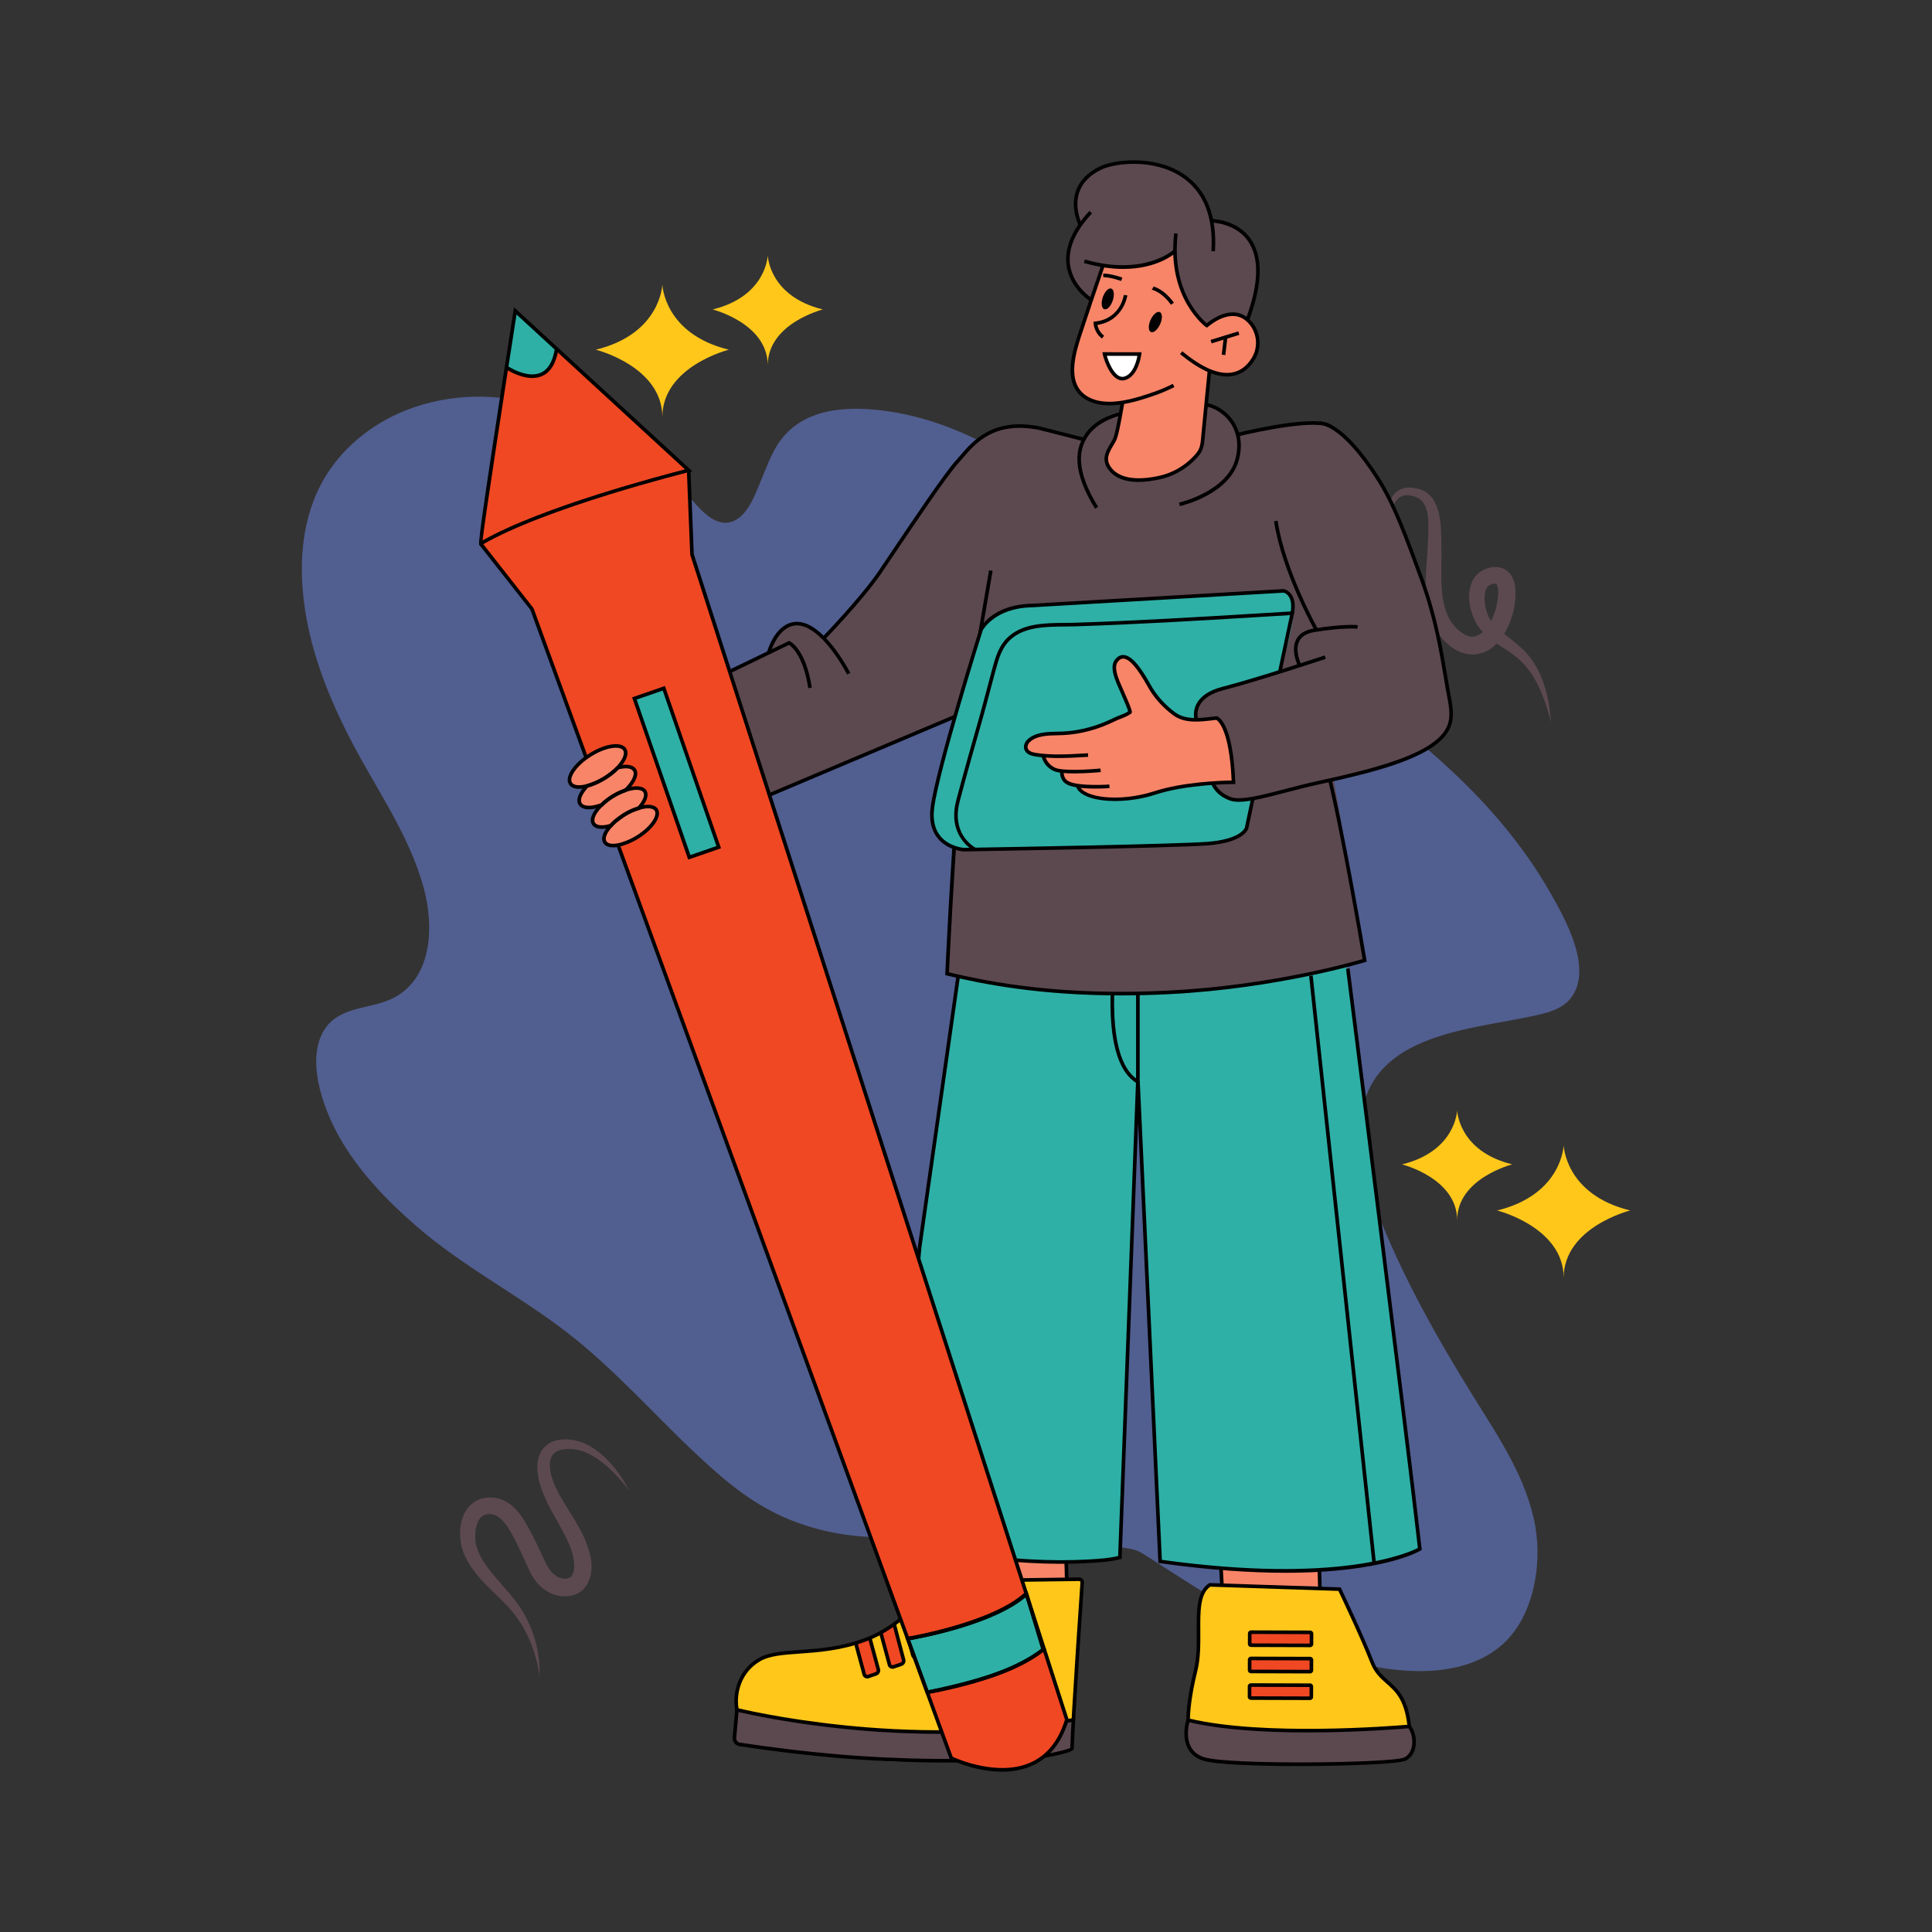 <?xml version="1.0" encoding="utf-8"?>
<!-- Generator: Adobe Illustrator 28.0.0, SVG Export Plug-In . SVG Version: 6.00 Build 0)  -->
<svg version="1.1" id="Layer_1" xmlns="http://www.w3.org/2000/svg" xmlns:xlink="http://www.w3.org/1999/xlink" x="0px" y="0px"
	 viewBox="0 0 2000 2000" style="enable-background:new 0 0 2000 2000;" xml:space="preserve">
<rect x="0" y="0" width="2000" height="2000" fill="#333333" stroke="none"/>
<style type="text/css">
	.st0{fill:#FFC71A;}
	.st1{opacity:0.5;}
	.st2{fill:#7089ED;}
	.st3{fill:#5C494F;}
	.st4{fill:#F88568;}
	.st5{fill:#F04823;}
	.st6{fill:#2EB0A6;}
	.st7{fill:#FFFFFF;}
</style>
<g>
	<g>
		<g>
			<g>
				<path class="st0" d="M1618.71,1185.42c0,0-1.29,51.1-68.82,67.67c0,0,68.82,17.26,68.82,69.74c0-52.48,68.82-69.74,68.82-69.74
					C1619.99,1236.52,1618.71,1185.42,1618.71,1185.42z"/>
			</g>
			<g>
				<path class="st0" d="M1508.43,1149.26c0,0-1.07,42.37-57.06,56.11c0,0,57.06,14.31,57.06,57.83c0-43.51,57.06-57.83,57.06-57.83
					C1509.5,1191.63,1508.43,1149.26,1508.43,1149.26z"/>
			</g>
		</g>
		<g>
			<g>
				<path class="st0" d="M685.66,294.34c0,0,1.29,51.1,68.82,67.67c0,0-68.82,17.26-68.82,69.74c0-52.48-68.82-69.74-68.82-69.74
					C684.37,345.44,685.66,294.34,685.66,294.34z"/>
			</g>
			<g>
				<path class="st0" d="M794.76,264.25c0,0,1.07,42.37,57.06,56.11c0,0-57.06,14.31-57.06,57.83c0-43.51-57.06-57.83-57.06-57.83
					C793.69,306.61,794.76,264.25,794.76,264.25z"/>
			</g>
		</g>
	</g>
	<g class="st1">
		<g>
			<path class="st2" d="M1374.76,698.63c87.86,58.51,175.35,130.31,228.96,223.57c15.83,27.53,46.93,81.58,21.53,112.07
				c-8.84,10.61-23.35,14.18-36.84,17.15c-66.28,14.59-166.63,18.37-179.11,102.97c-4.82,32.68,3.2,66.01,15.09,96.83
				c26.27,68.07,62.39,132.58,100.84,194.45c26.13,42.04,55.67,85.27,64.21,135.03c6.98,40.71-2.3,93.74-34.62,122.11
				c-41.34,36.3-109.6,30.1-159.17,16.16c-75.57-21.25-142.86-65.81-208.14-107.89c-3.37-2.17-6.76-4.35-10.49-5.8
				c-3.95-1.54-8.18-2.21-12.37-2.87c-20.91-3.3-41.89-6.28-62.66-10.33c-56.26-10.98-109.21-5.92-165.9-1.6
				c-39.9,3.04-79.53-1.8-116.83-16.61c-37.74-14.99-66.06-38.4-95.58-65.88c-45.66-42.5-87.34-90.6-136.85-128.77
				c-50.25-38.74-107.05-67.72-155.27-109.45c-30.96-26.79-60.34-57.22-80.55-93.11c-16.63-29.53-36.71-83.74-12.43-114.68
				c7.45-9.5,19.28-14.44,30.94-17.57s23.79-4.9,34.78-9.89c43.38-19.67,45.18-74.76,34.55-114.49
				c-13.23-49.43-42.17-92.7-66.65-137.02c-29.74-53.82-54.1-112.01-58.93-173.31c-2.95-37.45,1.82-76.34,19.59-109.43
				c18.67-34.77,51.08-61.33,87.82-75.72c92.23-36.13,197,2.59,267.94,65.37c9.73,8.61,18.95,17.8,27.56,27.52
				c11.5,12.97,28.23,32.01,47.07,19.83c8.15-5.27,13.19-14.12,17.29-22.91c7.34-15.73,12.67-32.38,20.72-47.76
				c21.68-41.37,66.6-46.64,108.54-42.08c98.99,10.75,177.24,76.02,256.29,131c48.61,30.38,94.51,66.09,141.81,98.51
				C1330.04,669.17,1352.5,683.8,1374.76,698.63z"/>
		</g>
	</g>
	<g>
		<path class="st3" d="M1436.93,553.59c-1.78-11.01-2.49-22.57,1.5-33.95c1.94-5.58,6.28-11.37,12.86-13.64
			c6.64-2.49,13.02-0.9,19.04,0.57c6.56,2.08,11.94,7.48,14.92,13.23c3.1,5.8,4.5,11.88,5.43,17.77c0.93,5.91,1.17,11.76,1.29,17.45
			l0.21,16.9c0.09,22.34-1.75,44.75,5.56,62.93c3.34,9.03,9.39,16.22,16.89,21.15c7.64,4.41,13.57,4.21,19.86-1.35
			c6.27-5.41,11.16-14.83,13.86-23.98c1.29-4.71,2.23-9.79,2.52-14.52c0.35-4.61-0.41-9.42-1.34-10.98
			c-0.42-0.78-0.33-0.44-0.89-0.83c-0.63-0.13-2.58-0.17-4.06,0.35c-3.1,0.93-5.06,2.34-6.39,5.82c-2.66,6.91-1.37,18.04,2.23,26.58
			c1.64,4.12,4.72,8,7.95,11.6c3.53,3.49,7.65,6.74,12.04,10.12c8.86,6.68,18.33,14.4,25.22,24.03c6.9,9.63,11.41,20.47,14.42,31.41
			c3.25,10.92,4.59,22.15,5.7,33.26c-5.92-21.4-13.14-43.11-27.29-58.95c-6.99-7.95-15.56-13.82-25.05-19.7
			c-4.78-2.97-9.65-6.33-14.33-10.4c-4.51-4.35-8.84-9.06-11.84-15.13c-5.4-11.55-8.75-23.96-4.42-38.44
			c2.03-7.24,9.1-14.32,16.72-16.45c3.79-1.24,7.55-1.82,12.42-1.13c4.8,0.82,10.06,4.19,12.47,8.33
			c4.84,8.12,4.47,15.06,4.45,21.45c-0.32,6.4-1.36,12.36-2.92,18.42c-3.57,12.07-8.72,23.61-19.17,33.21
			c-5.19,4.63-12.58,8.41-20.62,8.77c-8.05,0.43-15.41-2.43-21.18-6.01c-11.09-7.33-19.82-18.31-23.76-30.43
			c-4.26-12.01-5.22-24.15-5.28-35.74c-0.14-11.64,0.96-22.91,1.73-33.88c0.58-10.81,1.45-22.35,0.9-32.5
			c-0.53-10.3-3.46-20.26-11.49-23.82c-4.45-1.63-9.48-3.43-13.7-2.21c-4.28,0.9-7.84,4.34-10.27,8.88
			C1438.38,531.02,1437.03,542.54,1436.93,553.59z"/>
	</g>
	<g>
		<path class="st3" d="M651.58,1543.79c-7.23-10.26-15.75-19.51-25.05-27.48c-9.43-7.63-20.01-14.38-31.33-15.85
			c-5.49-0.98-11.34-0.61-16.19,0.89c-4.82,1.67-7.8,4.71-9.06,9.04c-2.4,9.11,1.15,20.97,6.3,31.34
			c10.2,21.18,28.04,40.62,34.86,68.5c1.5,7.26,1.96,14.75-0.34,22.92c-1.18,4.03-3.26,8.33-6.79,11.9
			c-3.48,3.6-8.29,5.93-12.79,6.84c-8.69,1.76-17.48-0.14-24.62-4.42c-7.1-4.27-12.3-10.33-16.07-16.84
			c-1.97-3.52-3.07-6.21-4.45-9.11l-3.92-8.56c-2.59-5.67-5.18-11.26-7.9-16.68c-5.48-10.86-11.26-21.5-18.8-26.25
			c-3.6-2.37-7.53-3.21-11.59-2.38c-3.74,0.61-6.41,2.8-8.63,6.7c-4.03,8.11-4.48,20.54-0.75,30.11
			c7.92,21.08,28.56,37.29,43.43,58.58c14.38,21.79,21.61,47.54,20.69,72.7c-3.2-24.84-12.81-48.57-28.05-67.21
			c-15.05-18.6-37.66-32.6-49.57-58.55c-3-6.47-4.51-13.96-4.68-21.03c-0.2-7.18,0.93-14.62,4.3-21.94
			c3.33-7.27,10.85-14.31,19.62-15.98c8.16-2.11,17.48-0.4,24.46,3.92c7.06,4.22,11.91,10.07,15.91,15.82
			c3.98,5.96,6.87,11.41,9.92,17.23c2.97,5.74,5.71,11.49,8.39,17.18l4,8.47c1.32,2.75,2.74,5.81,3.84,7.75
			c4.81,8.9,13.19,14.18,20.83,12.62c3.08-0.71,4.52-1.97,5.94-6.01c1.25-3.9,1.17-9.31,0.32-14.29
			c-3.99-21.82-20.6-41.66-30.83-66.06c-2.55-6.1-4.74-12.55-5.9-19.46c-1.15-6.82-1.45-14.34,1.36-21.88
			c2.69-7.72,10.29-13.7,17.58-15.24c7.24-1.6,14.32-1.35,21.01,0.43c13.5,3.37,24.16,11.91,33.01,21.04
			C638.79,1521.98,646.02,1532.51,651.58,1543.79z"/>
	</g>
</g>
<g>
	<g>
		<g>
			<g>
				<rect x="1264.61" y="1609.44" class="st4" width="101.81" height="32.8"/>
				<g>
					<polygon points="1364.54,1645.5 1363.48,1610.7 1367.22,1610.59 1368.28,1645.4 					"/>
				</g>
				<g>
					
						<rect x="1262.51" y="1612.35" transform="matrix(0.999 -0.053 0.053 0.999 -85.103 69.844)" width="3.75" height="30.06"/>
				</g>
			</g>
			<g>
				<g>
					<g>
						<path class="st3" d="M1230.77,1782.22c0,0-13.75,24.53,13.04,37.83c0,0,41.23,9.22,91.15,6.33s88.24,0.58,118.24-4.9
							c0,0,11.16-5.32,10.71-22.1c0,0,2.82-14.09-13.32-12.25c-16.14,1.84-83.5,5.23-104.86,4.17
							C1324.36,1790.24,1253.1,1786.54,1230.77,1782.22z"/>
					</g>
					<g>
						<path class="st0" d="M1240.93,1670.1c0.21,15.59,0.07,34.58-0.21,43.3l-5.14,30.78l-5.61,24.63l-0.03,11.84
							c0,0,61.4,10.47,87.45,9.67c26.05-0.79,97.23,3.84,118.81-1.46l21.6-1.6c0,0-0.01-25.92-11.72-36.32
							c-11.71-10.4-27.68-27.34-31.45-42.06s-28.8-63.83-28.8-63.83l-133.64-4.24C1252.19,1640.81,1240.65,1649.83,1240.93,1670.1z"
							/>
					</g>
					<g>
						<path class="st5" d="M1357.5,1703.93l-63.72-0.19c-0.06,0-0.11-0.05-0.11-0.11l0.04-13.89c0-0.06,0.05-0.11,0.11-0.11
							l63.72,0.19c0.06,0,0.11,0.05,0.11,0.11l-0.04,13.89C1357.62,1703.88,1357.57,1703.93,1357.5,1703.93z"/>
					</g>
					<g>
						<path class="st5" d="M1357.43,1730.79l-63.73-0.19c-0.06,0-0.11-0.05-0.11-0.11l0.04-13.9c0-0.06,0.05-0.11,0.11-0.11
							l63.73,0.19c0.06,0,0.11,0.05,0.11,0.11l-0.04,13.9C1357.54,1730.74,1357.49,1730.79,1357.43,1730.79z"/>
					</g>
					<g>
						<path class="st5" d="M1357.36,1758.67l-63.77-0.19c-0.05,0-0.09-0.04-0.09-0.09l0.04-13.94c0-0.05,0.04-0.09,0.09-0.09
							l63.77,0.19c0.05,0,0.09,0.04,0.09,0.09l-0.04,13.94C1357.45,1758.63,1357.41,1758.67,1357.36,1758.67z"/>
					</g>
				</g>
				<g>
					<g>
						<path d="M1356.23,1705.17l-61.18-0.19c-0.87,0-1.69-0.35-2.3-0.97c-0.62-0.62-0.95-1.44-0.94-2.31l0.03-10.7
							c0-1.79,1.47-3.25,3.27-3.25l61.17,0.18c1.8,0.03,3.25,1.49,3.25,3.27l-0.04,10.72
							C1359.49,1703.71,1358.03,1705.17,1356.23,1705.17z M1295.55,1701.24l60.2,0.19l0.04-9.75l-60.21-0.18L1295.55,1701.24z"/>
					</g>
					<g>
						<path d="M1356.15,1732.35l-61.18-0.19c-0.87,0-1.69-0.35-2.3-0.97c-0.62-0.62-0.95-1.44-0.94-2.31l0.03-10.7
							c0-1.79,1.47-3.25,3.27-3.25l61.17,0.18c1.8,0.03,3.25,1.49,3.25,3.27l-0.04,10.72
							C1359.41,1730.89,1357.95,1732.35,1356.15,1732.35z M1295.47,1728.42l60.2,0.19l0.04-9.75l-60.21-0.18L1295.47,1728.42z"/>
					</g>
					<g>
						<path d="M1356.07,1759.9l-61.18-0.18c-1.8-0.03-3.25-1.49-3.25-3.27l0.04-10.72c0-1.79,1.47-3.25,3.27-3.25l61.17,0.19
							c1.79,0,3.25,1.46,3.25,3.26l-0.04,10.72C1359.33,1758.45,1357.87,1759.9,1356.07,1759.9z M1295.38,1755.98l60.21,0.18
							l0.04-9.74l-60.21-0.19L1295.38,1755.98z"/>
					</g>
					<g>
						<path d="M1353.84,1793.43c-42.31,0-89.25-2.44-124.34-10.96l-1.39-0.34l-0.05-1.42c-0.02-0.75-0.44-18.66,7.76-51.63
							c3.19-12.83,3.1-27.11,3.02-40.9c-0.14-21.01-0.26-40.85,12.59-49.11l0.49-0.32l0.58,0.02l135.39,4.49l0.49,1.03
							c0.23,0.48,23.25,48.71,33.54,75.24c3.9,10.05,9.65,15.12,15.74,20.49c9.8,8.64,19.93,17.57,23.12,46.95l0.2,1.89l-1.89,0.17
							C1458.27,1789.1,1410.17,1793.43,1353.84,1793.43z M1231.81,1779.18c76.38,18.01,207.7,7.74,225.05,6.29
							c-3.24-26.43-12.59-34.67-21.65-42.65c-6.16-5.43-12.52-11.05-16.76-21.95c-9.4-24.25-29.56-66.83-32.94-73.95l-132.53-4.4
							c-10.65,7.35-10.54,25.11-10.41,45.63c0.09,14.03,0.18,28.53-3.12,41.82C1232.67,1757.25,1231.88,1774.34,1231.81,1779.18z"/>
					</g>
					<g>
						<path d="M1344,1828.25c-43.74,0-86.39-1.65-98.8-5.69c-11.47-3.74-18.03-12.34-19.01-24.89c-0.71-9.23,1.86-17.26,1.97-17.59
							l3.56,1.15c-0.4,1.22-9.4,29.94,14.63,37.77c25.41,8.28,196.78,6.1,207.53,0.23c4.91-2.68,6.85-7.4,7.61-10.88
							c1.49-6.77-0.15-14.83-4.04-20.07l2.99-2.23c4.51,6.04,6.4,15.33,4.7,23.1c-1.32,6.08-4.6,10.7-9.47,13.36
							C1449.41,1825.92,1395.93,1828.25,1344,1828.25z"/>
					</g>
				</g>
			</g>
		</g>
		<g>
			<g>
				
					<rect x="978.31" y="1614.56" transform="matrix(1 8.569985e-03 -8.569985e-03 1 13.984 -8.863)" class="st4" width="125.75" height="25.35"/>
				<g>
					<polygon points="977.37,1640.05 976.63,1612.54 980.37,1612.43 981.11,1639.94 					"/>
				</g>
				<g>
					<polygon points="1102.53,1640.85 1101.83,1615.05 1105.57,1614.94 1106.27,1640.74 					"/>
				</g>
			</g>
			<g>
				<g>
					<path class="st3" d="M762.72,1771.73c0,0-2.84,29.59-1.41,31.18s2.86,3.66,2.86,3.66s152,18.1,165.27,17.29
						s111.92-2.84,121.2-3.43c9.28-0.59,48.88-4.33,59.68-9.92c0,0,1.21-15.27,1.19-24.22s-6.46-6.24-14.39-4.16
						c-7.92,2.07-121.86-3.65-121.86-3.65l-132.24-2.79l-79.16-5.75L762.72,1771.73z"/>
					<path class="st0" d="M1118.41,1635.06l-150.96,2.25c0,0-36.88,50.05-73.52,60.88c-36.64,10.83-96.44,14.27-102.72,17.41
						c-6.28,3.14-23.36,14.38-27.54,32.48c-4.18,18.1-2.11,19.18-2.11,19.18l6.26,5.05l107.07,16.95c0,0,117.17,8.17,141.69,3.78
						c24.52-4.39,93.7-11.59,93.7-11.59l9.55-144.4L1118.41,1635.06z"/>
					<g>
						<path class="st5" d="M885.29,1701.88l8.03,30.23l1.53,3.15c0,0,5.88,0.89,5.95,0.79s7.32-2.89,7.32-2.89l1.87-3.43l-6.1-25.84
							l-2.97-7.63L885.29,1701.88z"/>
						<path class="st5" d="M911.36,1691.03l8.03,30.23l1.53,3.15c0,0,5.88,0.89,5.95,0.79c0.06-0.1,7.32-2.89,7.32-2.89l1.87-3.43
							l-6.1-25.84l-4.89-10.5L911.36,1691.03z"/>
						<path class="st5" d="M934.57,1674.36l8.03,30.23l1.53,3.15c0,0,2.19,8.55,2.25,8.45s13.21-4.09,13.21-4.09l-0.33-9.89
							l-6.1-25.84l-6.37-12.48L934.57,1674.36z"/>
					</g>
				</g>
				<g>
					<path d="M971.64,1794.87c-115.45,0-207.94-22.75-209.22-23.07l0.91-3.63c1.75,0.44,176.98,43.52,346.13,10.55l0.71,3.67
						C1063.19,1791.55,1015.73,1794.87,971.64,1794.87z"/>
				</g>
				<g>
					<g>
						<path d="M987.05,1824.62c-6.27,0-12.38-0.04-18.29-0.09c-34.42-0.3-68.75-1.91-102.05-4.75
							c-32.37-2.77-66.43-6.86-101.26-12.13c-4.41-0.67-7.43-4.62-7.01-9.18l2.55-28.4c-3.21-18.01,3.07-41.54,24.37-53.77
							c10.4-5.97,25.08-7.01,42.06-8.21c19.8-1.4,42.25-3,67.03-12.08c39.43-14.46,62.77-47.72,68.99-57.56
							c1.37-2.17,3.69-3.49,6.24-3.53l147.39-1.99c1.55-0.01,2.78,0.54,3.75,1.57c0.98,1.04,1.45,2.42,1.34,3.88
							c-0.09,1.35-9.49,137.41-10.57,171.98c-0.17,5.02-37.36,10.55-40.08,10.81C1042.65,1823.96,1013.43,1824.62,987.05,1824.62z
							 M1117.13,1636.67l-147.39,1.99c-1.27,0.02-2.44,0.68-3.14,1.78c-6.38,10.11-30.32,44.21-70.87,59.07
							c-25.27,9.27-48.99,10.95-68.04,12.31c-16.53,1.17-30.81,2.18-40.47,7.73c-19.82,11.37-25.59,33.35-22.52,50.1l0.05,0.26
							l-0.02,0.25l-2.57,28.64c-0.24,2.62,1.39,4.78,3.86,5.16c34.74,5.25,68.73,9.32,101.01,12.1c33.2,2.84,67.44,4.43,101.77,4.73
							c30.65,0.28,66.79,0.11,102.35-3.34c12.41-1.2,32.99-6.09,36.73-7.99c1.2-35.86,10.46-169.99,10.56-171.35
							c0.03-0.41-0.09-0.78-0.34-1.04c-0.24-0.26-0.57-0.39-0.96-0.39C1117.15,1636.67,1117.14,1636.67,1117.13,1636.67
							L1117.13,1636.67z"/>
					</g>
					<g>
						<path d="M897.75,1737.54c-0.85,0-1.68-0.2-2.43-0.59c-1.23-0.66-2.12-1.77-2.49-3.14l-8.77-32.33l3.61-0.99l8.77,32.34
							c0.12,0.46,0.41,0.69,0.63,0.81c0.37,0.2,0.8,0.22,1.23,0.06l7.86-2.68c0.93-0.32,1.51-1.32,1.28-2.2l-8.77-32.33l3.61-0.99
							l8.77,32.34c0.75,2.8-0.87,5.75-3.69,6.71l-7.86,2.68C898.93,1737.44,898.34,1737.54,897.75,1737.54z"/>
					</g>
					<g>
						<path d="M923.92,1727.53c-0.84,0-1.67-0.2-2.43-0.6c-1.24-0.66-2.13-1.78-2.51-3.15l-8.95-33.03l3.61-0.99l8.95,33.03
							c0.13,0.47,0.42,0.71,0.65,0.83c0.36,0.19,0.78,0.24,1.26,0.06l7.79-2.65c0.95-0.32,1.54-1.35,1.3-2.24l-9.72-36.91l3.61-0.95
							l9.72,36.9c0.75,2.8-0.88,5.77-3.71,6.74l-7.79,2.65C925.11,1727.43,924.51,1727.53,923.92,1727.53z"/>
					</g>
					<g>
						<path d="M948.42,1717.92c-0.89,0-1.77-0.21-2.55-0.63c-1.3-0.68-2.24-1.86-2.64-3.29l-10.51-39.09l3.61-0.97l10.51,39.08
							c0.15,0.54,0.5,0.83,0.77,0.97c0.43,0.24,0.93,0.27,1.45,0.08l7.3-2.48c1.09-0.37,1.77-1.55,1.49-2.57l-12.07-47.04l3.61-0.93
							l12.07,47.02c0.78,2.88-0.96,6.07-3.9,7.07l-7.29,2.48C949.67,1717.82,949.04,1717.92,948.42,1717.92z"/>
					</g>
				</g>
			</g>
		</g>
	</g>
	<path class="st6" d="M1395.51,1004.74l74.27,598.71c0,0-63.99,40.51-268.84,12.89l-22.89-495.77l-18.77,491.63
		c0,0-68.09,15.03-244.18-11.73l36.18-312.07l40.29-275.73l399.95-17.79L1395.51,1004.74z"/>
	<g>
		<path d="M1176.43,1121.36c-0.15-0.16-0.74-0.59-1.26-0.97c-6.84-4.96-27.69-20.04-25.44-93.17l3.74,0.11
			c-2.19,71.16,17.44,85.36,23.9,90.04c1.51,1.09,2.5,1.81,2.56,3.13l-3.74,0.16C1176.22,1121.11,1176.43,1121.36,1176.43,1121.36z"
			/>
	</g>
	<g>
		<rect x="1176.06" y="1027.27" width="3.74" height="90.52"/>
	</g>
	<g>
		<g>
			<g>
				<path d="M1330.85,1628.14c-35.26,0.01-78.24-2.7-130.15-9.94l-1.54-0.22l-0.07-1.55l-20.95-454.04l-17.02,451.27l-1.34,0.36
					c-10.27,2.73-21.15,3.36-31.67,3.97l-0.78,0.05c-39.06,2.29-82.33-0.18-136.22-7.76l-69.4-9.77l28.49-310.1l39.7-279.02
					l3.7,0.53l-39.69,278.93l-28.15,306.45l65.88,9.28c53.63,7.55,96.68,10.02,135.47,7.74l0.78-0.05
					c9.87-0.58,20.07-1.18,29.6-3.52l18.59-493.01l3.74-0.01l22.94,497c183.81,25.41,255.81-7.53,265.04-12.3
					c-12.17-108.13-73.78-594.67-74.4-599.59l3.7-0.47c0.63,4.94,62.71,495.3,74.55,600.89l0.13,1.19l-1.02,0.62
					C1468.69,1606.3,1431.07,1628.14,1330.85,1628.14z"/>
			</g>
		</g>
		<g>
			
				<rect x="1388.61" y="1008.08" transform="matrix(0.994 -0.107 0.107 0.994 -132.954 156.804)" width="3.74" height="611.35"/>
		</g>
	</g>
	<path class="st3" d="M1133.63,523.09c0,0-17.41-26.63-16.5-42.75s3.98-32.7,17.82-40.53c13.83-7.83,33.76-16.57,59.9-17.61
		c26.13-1.04,29.93-5.39,44.17-3.78s29.88,6.62,36.66,18.95c6.78,12.33,5.57,12.61,5.57,12.61s70.91-13.64,84.18-11.98
		c13.27,1.65,15.65,6.42,15.65,6.42s-7.37,285.75-7.71,319.73l38.79,226.7l0.56,3.74c0,0-79.45,18.85-106.45,22.68
		c-27,3.83-118.87,14.15-147.29,11.29c-28.42-2.86-85.58,0.02-127.16-10.07s-51.33-11.31-51.33-11.31l8.76-173.67
		c0,0,33.79-196.96,48.1-229.15C1051.64,572.16,1133.63,523.09,1133.63,523.09z"/>
	<g>
		<path d="M1160.5,1030.44c-83.76,0-142-11.37-180.5-20.63l-1.5-0.36l0.06-1.54c0.69-15.57,17.3-382.08,45.72-447.23
			c28.8-65.97,171.3-120.15,256.81-112.59c9.85-2.44,83.44-20.05,97.66-7.76c6.51,5.63,3.91,54.84-1.24,141.33
			c-5.04,84.57-10.74,180.43-2.35,211.82c15.53,58.16,39.14,198.97,39.38,200.39l0.27,1.61l-1.57,0.48
			c-0.88,0.27-90.11,27.45-202.62,33.18C1192.99,1030.04,1176.29,1030.44,1160.5,1030.44z M982.37,1006.54
			c45.64,10.9,118.6,24.51,228.07,18.86c103.86-5.27,187.77-28.91,200.14-32.55c-2.69-15.92-24.45-143.8-39.03-198.41
			c-8.54-31.98-2.81-128.16,2.24-213.01c3.72-62.61,7.95-133.58,2.52-138.28c-10.92-9.43-72.01,3.04-94.62,8.64l-0.3,0.07
			l-0.31-0.03c-84.42-7.66-225.08,45.54-253.36,110.34C1000.48,624.6,983.6,979.99,982.37,1006.54z"/>
	</g>
	<g>
		<path class="st3" d="M726.42,709.15l68.11-33.32c0,0,6.52-15.88,12.3-22.61s20.65-10.07,28.79-5.33
			c8.14,4.73,17.06,11.91,17.06,11.91l27.27-30.03l24.65-28.97l23.25-31.82l14.31-21.17l22.66-34.06l15.95-22.43l19.9-24.37
			l15.89-13.79l22.26-10.25l20.86-1.73l21.36,2.69l24.54,6.04l16.27,6c0,0-7.99,8.99-3.77,29.59s19.02,43.25,19.02,43.25
			l-81.29,154.72l-47.4,49.39l-75.41,31.99l-148.46,62.67l-3.68,0.73L726.42,709.15z"/>
		<g>
			<path d="M781.25,831.36l-57.93-122.78l93.54-45.15l0.79,0.36c0.68,0.3,16.58,7.99,22.73,48.05l-3.69,0.57
				c-5.06-32.98-16.9-42.8-19.91-44.8l-88.5,42.73l54.81,116.2l219.53-92.72l1.46,3.45L781.25,831.36z"/>
		</g>
		<g>
			<path d="M876.94,698.26c-14.08-26.28-35.76-53.4-54.62-50.65c-17.67,2.55-24.69,28.3-24.77,28.55l-3.61-0.95
				c0.31-1.16,7.73-28.39,27.85-31.31c26.03-3.61,51.33,39.31,58.45,52.59L876.94,698.26z"/>
		</g>
		<g>
			<path d="M854.02,661.98l-2.68-2.6c0.39-0.41,39.65-41.03,57.94-67.98c3.37-4.97,7.68-11.38,12.55-18.64
				c22.16-32.96,55.64-82.77,67.24-95.54c1.44-1.58,2.92-3.31,4.49-5.14c13.71-16,34.45-40.23,82.72-30.72l46.04,11.77l-0.93,3.61
				l-45.93-11.74c-46.08-9-65.13,13.26-79.06,29.51c-1.59,1.86-3.1,3.62-4.55,5.23c-11.42,12.55-44.81,62.23-66.91,95.11
				c-4.88,7.26-9.19,13.67-12.57,18.65C893.9,620.71,854.42,661.57,854.02,661.98z"/>
		</g>
	</g>
	<path class="st3" d="M1133.63,523.09c0,0-30.41-40.31-9.54-72.86c20.87-32.55,69.4-28.81,92.16-30.31
		c22.76-1.5,45.34-6.57,56.49,13.51c11.14,20.08,15.99,29.49,0,58.17c-15.99,28.68-47.12,29.24-47.12,29.24L1133.63,523.09z"/>
	<g id="pemtab">
		<g>
			<path class="st6" d="M1326.16,689.67c0,0,27.23-79.45,2.83-78.03l-277.88,17.11c0,0-6.85,2.54-16.06,7
				c-10.71,5.19-24.31,14.49-29.59,49.03c0,0-47.75,149-38.34,173.15c9.41,24.15,38.64,21.42,38.64,21.42l250.89-5.56
				c0,0,22.5-1.93,32.22-12.89c1.93-2.18,7.93-33.5,7.93-33.5L1326.16,689.67z"/>
		</g>
		<g>
			<g>
				<path d="M997.7,881.44c-0.82-0.05-16.88-1.2-27-13.54c-6.63-8.09-9.09-19-7.3-32.43c5.48-41.11,50.03-182.91,50.48-184.33
					c0.65-1.32,13.52-25.48,54.22-26.17l260.78-15.19c0.58,0.05,13.79,2.84,11.1,22.99h0.14l-12.52,58.53l-35.3,166.22
					c-0.15,0.63-3.86,14.87-42.77,17.69C1211.94,877.94,999.84,881.4,997.7,881.44z M1328.82,613.52l-260.57,15.18
					c-38.42,0.67-50.81,23.63-50.93,23.85c-0.33,1.13-44.77,142.61-50.22,183.41c-1.65,12.35,0.53,22.29,6.46,29.54
					c9.08,11.07,24.08,12.2,24.23,12.21c0.19-0.01,2.22-0.04,5.77-0.1c-7.77-6.27-20.99-21.53-13.64-49.27
					c7.74-29.23,16-58.44,23.77-85.65c2.57-9.03,4.96-18.11,7.34-27.18c1.8-6.87,3.6-13.74,5.49-20.58l0.72-2.65
					c3.48-12.83,6.78-24.94,17.82-34.22c15.34-12.89,37.3-13.07,56.68-13.23c3.5-0.03,6.94-0.05,10.24-0.16
					c63.28-1.95,127.54-5.84,189.68-9.6l34.52-2.08C1338.61,616.96,1330.28,613.92,1328.82,613.52z M1335.43,636.79l-33.55,2.02
					c-62.16,3.76-126.44,7.64-189.79,9.61c-3.33,0.1-6.79,0.13-10.32,0.16c-18.75,0.16-39.99,0.33-54.3,12.36
					c-10.15,8.52-13.3,20.09-16.63,32.33l-0.73,2.65c-1.88,6.83-3.68,13.68-5.47,20.54c-2.39,9.1-4.78,18.21-7.36,27.26
					c-7.77,27.2-16.03,56.39-23.75,85.57c-8.76,33.08,13.09,46.41,16.37,48.21c45.77-0.78,207.11-3.67,239.35-6.01
					c35.64-2.59,39.38-14.7,39.41-14.81L1335.43,636.79z"/>
			</g>
		</g>
	</g>
	<g>
		<path d="M1133.62,526.65c-6-9.69-10.41-18.5-13.49-26.96c-5.61-15.37-6.36-28.83-2.24-40c12.07-32.84,52.73-36.94,82.42-39.93
			l4.23-0.43c2.43-0.25,4.9-0.53,7.39-0.81c12.29-1.39,24.96-2.82,37-1.36c8.24,0.99,20.04,7.09,27.82,18.44
			c5.33,7.78,10.68,21.03,5.89,39.94c-9.2,36.28-59.13,47.91-61.25,48.39l-0.82-3.65c0.49-0.11,49.82-11.61,58.45-45.66
			c4.45-17.56-0.45-29.77-5.35-36.91c-7.09-10.34-18.03-15.97-25.2-16.85c-11.57-1.4-24.05,0.01-36.12,1.37
			c-2.51,0.28-4.98,0.57-7.43,0.82l-4.24,0.43c-28.71,2.89-68.02,6.85-79.29,37.5c-3.8,10.32-3.05,22.91,2.24,37.43
			c3,8.21,7.31,16.8,13.16,26.26L1133.62,526.65z"/>
	</g>
	<g id="RAMBUT_6_">
		<path class="st3" d="M1116.85,298.75c0,0,10.72,16.04,36.36,23.59c25.64,7.55,123.65,60.49,140.83,1.03s4.31-91.46-39.94-93.65
			c0,0-1.36-48.49-65.73-61.01s-82.94,39.26-72.96,56l1.91,10.58c0,0-13.84,16.74-11.73,35.99
			C1107.69,290.54,1116.85,298.75,1116.85,298.75z"/>
		<g>
			<path d="M1128,311.62c-0.85-0.55-20.98-13.56-24.01-37.34c-2.27-17.82,5.74-36.64,23.79-55.95l2.74,2.55
				c-17.27,18.44-24.94,36.25-22.82,52.92c2.81,22.06,22.11,34.54,22.31,34.65L1128,311.62z"/>
		</g>
		<g>
			<path d="M1257.75,260.14l-3.72-0.22c2.14-35.78-8.2-61.57-30.75-76.64c-29.06-19.43-69.2-14.44-83.28-7.62
				c-11.81,5.74-19.48,13.66-22.8,23.56c-5.44,16.23,2.75,32.52,2.83,32.68l-3.32,1.71c-0.37-0.72-8.99-17.81-3.06-35.55
				c3.64-10.9,11.96-19.57,24.73-25.76c14.7-7.16,56.68-12.39,86.98,7.86C1249.08,196.04,1259.99,222.95,1257.75,260.14z"/>
		</g>
		<g>
			<path d="M1293.17,331.41l-3.5-1.31c13.46-36.11,14.2-63.21,2.2-80.51c-13.14-18.92-37.53-19.16-37.77-19.16v-3.74c0,0,0,0,0.01,0
				c1.19,0,26.57,0.26,40.8,20.73C1307.68,265.8,1307.09,294.05,1293.17,331.41z"/>
		</g>
	</g>
	<g id="wajah_2_">
		<g id="KEPALA_6_">
			<path class="st4" d="M1142.64,274.5c0,0-32.19,88.25-32.44,105.5c-0.25,17.25,5.21,27.31,15.44,32.51
				c10.23,5.2,24.2,6.08,36.48,3.53c0,0-4.69,31.61-8.28,38.88s-9.07,17.2-7.84,23.14c1.24,5.93,4.96,15.45,18.8,17.29
				c13.85,1.84,20.7,3.55,35.35-0.84c14.65-4.39,33.65-16.23,41.7-26.09c0,0,2.1,2.7,3.72-15.54c1.62-18.24,7.18-68.12,7.18-68.12
				s20.08,5.59,26.85,1.46c6.77-4.13,12.65-4.9,18.4-16.25c5.75-11.36,3.71-26.77-1.44-32.98c-5.15-6.21-14.41-13.7-21.41-11.19
				c0,0-14.39,0.62-24.13,10.95c0,0-2.77,1.58-9.77-7.31s-16.23-20.64-19.29-33.85c-3.06-13.21-7.19-29.18-5.18-35.05
				C1216.78,260.51,1185.49,283.95,1142.64,274.5z"/>
			<g>
				<path d="M1270.26,389.76c-13.7,0-30.04-7.79-48.68-23.23l2.39-2.88c20.28,16.81,37.45,24.2,51.09,22
					c8.38-1.36,15.33-6.38,20.64-14.9c6.66-10.69,5.9-24.51-1.9-34.38c-4.45-5.64-9.83-8.73-15.98-9.2
					c-14.29-0.94-28.06,11.87-28.2,12l-2.55-2.72c0.58-0.56,14.07-13.08,29.08-13.08c0.64,0,1.28,0.03,1.92,0.07
					c7.25,0.53,13.53,4.1,18.66,10.6c8.77,11.11,9.62,26.65,2.13,38.67c-5.91,9.49-13.72,15.08-23.22,16.62
					C1273.91,389.62,1272.1,389.76,1270.26,389.76z"/>
			</g>
			<g>
				<path d="M1148.4,419.62c-9.69,0-17.81-1.99-24.51-5.97c-24.77-14.71-14.15-48.26-8.44-66.28c3.38-10.65,19.68-59.02,24.63-73.21
					l3.52,1.22c-4.81,13.81-21.31,62.78-24.59,73.12c-5.39,17.03-15.43,48.74,6.8,61.94c12.25,7.28,30.05,7.27,54.36-0.05
					c10.34-3.11,22.46-7.09,33.89-13.04l1.73,3.32c-11.71,6.09-24.04,10.14-34.55,13.3C1168.72,417.74,1157.82,419.62,1148.4,419.62
					z"/>
			</g>
			<g>
				<polygon points="1254.27,355.45 1253.17,351.87 1281.89,343.04 1282.98,346.62 				"/>
			</g>
			<g>
				<polygon points="1268.45,367.58 1264.75,367.14 1266.89,348.82 1270.59,349.25 				"/>
			</g>
			<g>
				<path d="M1140.75,350.44c-8.31-6.21-8.64-15.31-8.65-15.69l-0.05-1.71l1.71-0.19c25.88-2.85,29.46-26.53,29.6-27.53l3.7,0.51
					c-0.04,0.26-3.9,26.38-31.03,30.5c0.47,2.54,2.01,7.43,6.95,11.13L1140.75,350.44z"/>
			</g>
			<g>
				<path d="M1212.18,315.48c-3.94-5.41-10.41-12.47-18.88-15.32c-0.47-0.16-0.75-0.26-1.05-0.51l1.19-1.43l0.78-1.7
					c9.68,3.27,16.73,10.91,20.99,16.77L1212.18,315.48z"/>
			</g>
			<g>
				<path d="M1160.58,290.88c-0.11-0.05-11.01-3.95-18.34-3.95c-0.05,0-0.09,0-0.15,0l-0.02-3.74c0.05,0,0.11,0,0.16,0
					c7.98,0,19.14,4,19.61,4.17L1160.58,290.88z"/>
			</g>
			<ellipse transform="matrix(0.32 -0.947 0.947 0.32 487.148 1296.698)" cx="1146.93" cy="308.97" rx="11.29" ry="5.43"/>
			<ellipse transform="matrix(0.409 -0.912 0.912 0.409 403.358 1288.204)" cx="1196.17" cy="332.71" rx="11.29" ry="5.43"/>
			<g>
				<path d="M1248.79,339.01c-0.41-0.29-41.24-29.78-33.3-97.53l3.7,0.44c-7.66,65.43,31.35,93.76,31.74,94.03L1248.79,339.01z"/>
			</g>
			<g>
				<path d="M1162.82,278.4c-11.67,0-25.25-1.7-40.8-6.18l1.04-3.59c61.32,17.66,91.56-9.78,91.87-10.05l2.55,2.72
					C1216.52,262.2,1198.79,278.4,1162.82,278.4z"/>
			</g>
			<g>
				<path d="M1178.53,498.92c-18.84,0-28-7.38-32.47-14.65c-5.92-9.64-0.89-18.06,3.15-24.82c1.46-2.44,2.84-4.73,3.58-6.84
					c2.84-8.07,7.45-36.58,7.5-36.87l3.69,0.6c-0.19,1.19-4.71,29.12-7.66,37.51c-0.86,2.45-2.34,4.92-3.89,7.52
					c-3.89,6.51-7.91,13.24-3.17,20.95c7.58,12.34,25.89,15.9,51.55,10.03c9.59-2.19,18.87-6.66,26.86-12.91
					c3.97-3.11,7.58-6.63,10.75-10.46c3.93-4.75,4.38-9.72,4.95-16.01l0.14-1.5c1.14-12.19,2.35-24.37,3.56-36.56l3.11-31.3
					l3.72,0.36l-3.11,31.31c-1.21,12.18-2.43,24.36-3.56,36.53l-0.14,1.49c-0.58,6.39-1.13,12.41-5.79,18.05
					c-3.33,4.03-7.14,7.74-11.33,11.02c-8.42,6.6-18.22,11.3-28.32,13.62C1192.65,498.05,1185.01,498.92,1178.53,498.92z"/>
			</g>
		</g>
		<g id="MULUT_5_">
			<path class="st7" d="M1143.42,366.46l36.21,0.07c0,0-2.46,21.04-15,25.02C1152.09,395.53,1144.24,371.1,1143.42,366.46z"/>
			<path d="M1161.88,393.86c-1.99,0-3.95-0.58-5.86-1.74c-9.12-5.53-13.93-22.45-14.44-25.33l-0.38-2.19l40.53,0.07l-0.25,2.08
				c-0.1,0.9-2.75,22.29-16.29,26.58C1164.08,393.69,1162.97,393.86,1161.88,393.86z M1145.8,368.34
				c1.53,5.45,5.92,16.8,12.16,20.59c2.03,1.25,4.04,1.49,6.1,0.85c9.07-2.87,12.41-16.18,13.38-21.38L1145.8,368.34z"/>
		</g>
	</g>
	<path class="st3" d="M1256.01,811.99c0,0,9.86,17.64,28.63,16.13s59.23-12.88,59.23-12.88l65.54-15.4c0,0,53.58-16.12,62.68-21.35
		c9.1-5.23,24.51-20.35,24.51-20.35s8.28-9.77,4.61-30.23c-3.67-20.46-14.16-76.18-14.16-76.18l-18.45-60.55l-23.62-59.74
		l-20.6-39.3l-25.31-33.09c0,0-16.47-17.88-26.03-20.72c-9.56-2.85-61.32,78.11-50.05,113.13c11.27,35.02,12.51,43.85,21.05,62.39
		c8.54,18.55,18.1,39.11,18.1,39.11s-23.63-1.24-20.09,25.84l2.35,10.11l-51.78,16.38c0,0-38.6,6.59-44.53,15.36
		c-5.94,8.77-13.84,8.77-9.37,27.85C1243.19,767.58,1256.01,811.99,1256.01,811.99z"/>
	<g>
		<g>
			<path d="M1236.97,746.79c-0.13-0.36-3.17-9.02,1.71-18.28c4.32-8.19,13.33-14.1,26.77-17.55
				c35.48-9.12,105.17-32.23,105.86-32.46l1.19,3.54c-0.7,0.24-70.5,23.38-106.12,32.53c-12.38,3.18-20.59,8.46-24.4,15.68
				c-4.12,7.81-1.52,15.19-1.5,15.26L1236.97,746.79z"/>
		</g>
		<g>
			<path d="M1343.73,689.75c-0.33-0.66-7.93-16.09-2.02-27.72c3.06-6.03,9.12-9.84,18.02-11.33c30.2-5.05,45.19-3.64,45.82-3.59
				l-0.36,3.72c-0.15-0.02-15.21-1.39-44.84,3.56c-7.66,1.28-12.81,4.42-15.31,9.34c-5.07,9.97,1.95,24.21,2.03,24.35
				L1343.73,689.75z"/>
		</g>
		<g>
			<path d="M1361.13,653.02c-0.35-0.61-34.35-61.18-42.24-113.38l3.7-0.57c7.77,51.51,41.44,111.5,41.78,112.1L1361.13,653.02z"/>
		</g>
		<g>
			<path d="M1282.48,830.04c-3.62,0-6.76-0.41-9.37-1.34c-15.71-5.63-19.45-17.4-19.6-17.9l3.58-1.09
				c0.13,0.42,3.43,10.51,17.29,15.47c10.03,3.58,31.4-1.99,56.17-8.43c10.86-2.84,22.1-5.77,33.78-8.32
				c35.49-7.77,89.13-19.53,116.28-37.9c23.81-16.09,21.15-30.18,17.11-51.5c-0.34-1.79-0.68-3.61-1.02-5.49
				c-0.69-3.87-1.41-8.2-2.21-12.94c-4.04-24.25-10.14-60.9-24.27-99.6c-16.59-45.38-28.52-78.05-45.18-104.25
				c-37.1-58.36-58.17-56.63-58.33-56.66l-0.52-3.7c0.84-0.08,23.16-2.72,62,58.35c16.87,26.55,28.86,59.37,45.46,104.79
				c14.32,39.2,20.46,76.05,24.52,100.44c0.78,4.72,1.51,9.03,2.21,12.89l1.01,5.46c4,21.14,7.14,37.83-18.69,55.3
				c-27.75,18.77-79.66,30.15-117.57,38.45c-11.61,2.55-22.81,5.46-33.64,8.28C1311.27,825.63,1294.31,830.04,1282.48,830.04z"/>
		</g>
	</g>
	<g id="_x37__1_">
		<path class="st5" d="M525.16,380.86l-27.65,181.91l52.39,66.59l65.85,179.42l132.9,364.28l120.41,329.97l86.08,233.22l29.61,83.81
			c0,0,91.06,45.16,119.65-39.81l-114.58-355.65L819.86,895.66l-103.5-321.74l-2.8-86.42L576.22,362.57c0,0-2.13,21.87-17.98,26.81
			C550.71,391.73,540.37,390.6,525.16,380.86z"/>
		<path class="st6" d="M939.68,1696.47c0,0,99.96-21.64,122-46.2l18.24,57.27c0,0-42.97,31.15-120.05,44.32L939.68,1696.47z"/>
		<path class="st6" d="M525.16,380.86c0,0,41.06,28.32,51.06-18.29l-43.17-40.74L525.16,380.86z"/>
		<g>
			<g>
				<path d="M958.66,1753.99l-0.54-1.5l-20.96-57.51l2.23-0.36c0.87-0.15,87.48-14.6,122.02-45.75l2.19-1.98l18.47,61.26l-0.93,0.79
					c-0.67,0.57-16.65,13.98-47.64,25.3c-30.81,11.27-72.85,19.35-73.28,19.43L958.66,1753.99z M942.2,1697.93l18.87,51.79
					c7.88-1.57,43.97-9.02,71.14-18.96c26.17-9.58,41.7-20.9,45.55-23.89l-16.07-53.3C1028.01,1681.7,956.06,1695.49,942.2,1697.93z
					"/>
			</g>
			<g>
				<g>
					
						<rect x="684.25" y="713.01" transform="matrix(0.945 -0.327 0.327 0.945 -222.936 272.71)" class="st6" width="32.22" height="174.01"/>
				</g>
				<g>
					<path d="M712.4,889.88l-58.06-167.99l33.99-11.74l58.06,167.99L712.4,889.88z M659.08,724.2l55.64,160.93l26.93-9.31
						l-55.64-160.93L659.08,724.2z"/>
				</g>
			</g>
			<g>
				<path d="M497.42,565.03l-1-0.67c-1.34-0.91-2.51-1.71,35.14-242.82l0.54-3.45l184.67,169.76l-3.38,0.83
					c-1.48,0.36-148.96,36.97-214.93,75.75h-0.01L497.42,565.03z M534.7,325.57c-9.8,62.82-32.56,210.29-35.17,233.91
					c61.98-35.11,187.45-67.94,209.58-73.58L534.7,325.57z"/>
			</g>
			<g>
				<path d="M1037.28,1834.07c-27.45,0-51.94-11.67-53.34-12.34l-0.68-0.33l-0.26-0.71L548.97,631.2l-52.94-67.27l2.94-2.32
					l53.4,68.02l433.87,1189.04c5.78,2.62,47.4,20.39,80.27,5.99c17.04-7.46,29.13-22.4,35.92-44.42L714.49,574.24l-0.01-0.26
					l-3.46-87.08l3.74-0.15l3.45,86.82l388.15,1206.63l-0.17,0.56c-7.1,23.42-19.95,39.34-38.19,47.33
					C1058.04,1832.46,1047.45,1834.07,1037.28,1834.07z"/>
			</g>
			<g>
				<path d="M550.93,391.32c-13.64,0-26.96-8.99-27.67-9.46l2.12-3.08c0.19,0.14,19.88,13.34,34.2,7.14
					c7.71-3.33,12.69-11.74,14.81-25.01l3.69,0.58c-2.33,14.63-8.05,24-17.02,27.86C557.79,390.75,554.35,391.32,550.93,391.32z"/>
			</g>
			<g>
				<path d="M959.22,1753.87l-0.6-3.69c0.87-0.15,87.48-14.6,122.03-45.74l2.5,2.77C1047.79,1739.1,962.82,1753.28,959.22,1753.87z"
					/>
			</g>
			<g>
				<path d="M939.02,1698.31l-0.6-3.69c0.87-0.15,87.48-14.6,122.02-45.75l2.5,2.77C1027.58,1683.53,942.62,1697.73,939.02,1698.31z
					"/>
			</g>
		</g>
	</g>
	<g>
		<g>
			<path class="st4" d="M1260.12,744.05l-16.55,1.04c0,0-16.62,1.08-24.16-3.43c0,0-16.41-10.76-23.23-21.17
				c-6.82-10.41-13.14-23.65-20.13-32.11s-12.69-9.32-15.88-7.25s-9.17,5.48-4.49,19.16c4.68,13.69,13.75,37.2,13.75,37.2
				l-39.73,17.35c0,0-22.11,4.7-35.74,4.64c-13.63-0.06-28.91,3.04-31.24,11.24c-2.33,8.2,3.14,9.67,16.72,12.26
				c0,0,3.98,13.9,19.44,14.93c0,0-2.15,13.17,16.15,14.93c0,0,4.49,10.7,22.79,12.95c18.3,2.24,30.16,1.53,42.61-0.92
				s29.6-8.47,41.81-10.27c12.21-1.8,40.17-4.96,49.82-4.7l4.53-1.55c0,0-1.56-31.69-4.43-38.33
				C1269.27,763.38,1267.54,750.18,1260.12,744.05z"/>
			<path class="st4" d="M661.22,836.56c6.27-6.71,8.87-13.31,6.38-17.31c-2.7-4.22-10.71-4.54-20.12-1.19
				c8.33-7.9,12.33-16.23,9.41-20.88c-2.49-4-9.2-4.65-17.53-2.38c7.03-7.36,10.06-14.6,7.36-18.93c-4-6.49-19.47-4.33-34.83,5.08
				c-0.22,0.11-0.54,0.32-0.76,0.43c-15.47,9.74-24.77,23.04-20.66,29.64c2.38,4,9.2,4.65,17.42,2.49
				c-7.03,7.25-10.06,14.39-7.36,18.71c3.03,4.76,11.79,4.87,22.29,0.97c-7.57,7.25-11.25,14.93-8.44,19.36
				c2.27,3.89,8.65,4.54,16.44,2.49c0.54-0.11,1.08-0.32,1.73-0.54c-6.27,6.71-8.98,13.31-6.38,17.31
				c2.27,3.79,8.65,4.44,16.44,2.38c0.97-0.22,1.95-0.54,2.92-0.97c4.54-1.41,9.52-3.68,14.39-6.71c4.98-3.14,9.3-6.6,12.55-10.06
				c6.6-6.92,9.52-13.96,6.92-18.07C676.91,834.39,669.88,833.96,661.22,836.56z"/>
		</g>
		<g>
			<g>
				<g>
					<path d="M1133.92,816.34c-11.17,0-25.4-0.93-31.02-5.25l0,0c-0.05,0-5.82-3.29-5.56-12.58l3.74,0.11
						c-0.19,6.92,3.71,9.27,3.88,9.36c7.13,5.46,33.72,4.83,43.38,4.14l0.27,3.72C1147.15,815.95,1141.18,816.34,1133.92,816.34z"/>
				</g>
				<g>
					<path d="M1112.07,800.65c-8.63,0-17-0.57-21.23-2.47c-11.03-4.96-12.85-15.81-12.93-16.26l3.69-0.59
						c0.06,0.38,1.63,9.33,10.77,13.45c8.04,3.63,36.52,1.78,46.81,0.77l0.36,3.72C1138.63,799.35,1125.05,800.65,1112.07,800.65z"
						/>
				</g>
				<g>
					<path d="M1154.45,829.22c-20.55,0-37.24-5.2-40.44-14.65l3.54-1.2c4.14,12.23,41.35,17.38,77.29,5.72
						c30.61-9.93,70.85-11.01,80.11-11.12c-2.22-52.17-13.87-61.53-15.88-62.75l-4.05,0.47c-13.56,1.58-28.94,3.38-40.69-5.31
						c-9.69-7.19-18.02-16.1-24.07-25.77c-0.6-0.98-1.43-2.43-2.44-4.2c-4.77-8.38-15.94-28.03-24.73-28.63
						c-2.17-0.15-4.1,0.94-5.93,3.33c-4.05,5.3-0.1,15.26,2.03,20.62c0.19,0.47,0.83,1.91,1.71,3.92
						c12.16,27.53,11.6,27.94,9.98,29.16c-3.2,2.4-6.92,3.83-10.53,5.23c-1.99,0.76-3.97,1.52-5.82,2.44
						c-17.49,8.69-35.6,13.57-53.86,14.5c-1.93,0.09-3.97,0.14-6.08,0.18c-10.23,0.21-21.84,0.46-28.78,7.38
						c-1.83,1.82-2.56,4.46-1.76,6.4c0.96,2.34,3.76,3.79,8.81,4.53c16.4,2.45,33.57,1.44,50.15,0.46l3.24-0.18l0.22,3.72
						l-3.24,0.19c-16.78,0.99-34.13,2-50.92-0.48c-4.09-0.61-9.75-1.98-11.73-6.82c-1.37-3.35-0.33-7.56,2.58-10.46
						c8.01-7.98,20.42-8.25,31.35-8.47c2.06-0.05,4.07-0.08,5.97-0.18c17.72-0.9,35.35-5.65,52.38-14.11
						c1.96-0.98,4.04-1.78,6.13-2.59c3.2-1.23,6.23-2.4,8.85-4.17c-1-4.01-7.97-19.79-10.37-25.22c-0.91-2.07-1.57-3.55-1.76-4.04
						c-2.4-6.05-6.86-17.3-1.53-24.26c2.62-3.42,5.76-5.05,9.16-4.8c10.8,0.73,21.81,20.11,27.72,30.51
						c0.98,1.71,1.77,3.12,2.36,4.05c5.81,9.29,13.8,17.84,23.12,24.75c10.54,7.82,25.13,6.1,38.04,4.61l5.01-0.57l0.37,0.12
						c1.69,0.54,16.51,7,18.79,68.22l0.07,1.95l-1.95-0.01c-0.01,0-0.05,0-0.11,0c-2.59,0-47.54,0.17-80.79,10.96
						C1182.23,827.12,1167.55,829.22,1154.45,829.22z"/>
				</g>
			</g>
			<g>
				<path d="M599.44,816.62c-5.06,0-8.75-1.58-10.56-4.64c-4.72-7.54,4.62-21.69,21.27-32.16c0.57-0.34,0.77-0.46,0.91-0.53
					c16.2-9.93,32.63-11.92,37.25-4.39c3.14,5.01,0.31,12.93-7.57,21.18c-3.18,3.48-7.74,7.14-13.56,10.89l-1.28,0.74
					c-1.1,0.65-2.19,1.29-3.33,1.85c-4.51,2.46-9.3,4.41-14.18,5.76C605.08,816.19,602.07,816.62,599.44,816.62z M637.58,774.05
					c-6.17,0-15.18,2.65-24.7,8.49l-0.87,0.5c-15.52,9.76-23.01,22.08-19.94,26.99c1.82,3.06,7.68,3.69,15.35,1.67
					c4.6-1.27,9.12-3.11,13.43-5.46c1.13-0.57,2.14-1.16,3.18-1.76l1.21-0.71c5.46-3.52,9.79-6.99,12.75-10.23l0.03-0.04
					c6.44-6.73,9.23-13.26,7.12-16.64C644.02,775.03,641.33,774.05,637.58,774.05z"/>
			</g>
			<g>
				<path d="M622.96,858.08c-4.86,0-8.44-1.55-10.2-4.57c-3.21-5.06,0.13-13.39,8.76-21.66l0.61-0.52c1.71-1.73,3.64-3.36,5.87-4.95
					c1.34-1.05,2.89-2.12,4.96-3.42c4.43-2.74,9-4.94,13.25-6.4l0.23-0.26l0.6-0.07c10.49-3.69,18.96-2.94,22.12,2.02
					c2.87,4.62,0.59,11.69-6.08,19.05v0.81l-1.39,0.37c-4.73,1.26-9.91,3.61-14.95,6.8c-3.05,2.01-5.9,4.11-8.46,6.24
					c-1.46,1.28-3.01,2.69-4.31,4.21l-0.34,0.39l-0.93,0.32c-0.55,0.19-1.03,0.36-1.51,0.46
					C628.17,857.68,625.41,858.08,622.96,858.08z M623.57,835.07c-6.68,6.58-9.73,13.15-7.62,16.49c1.71,2.95,7.22,3.58,14.39,1.69
					c0.43-0.09,0.76-0.21,1.12-0.34v-0.01c1.38-1.55,2.93-2.95,4.4-4.23c2.7-2.25,5.66-4.44,8.87-6.54
					c5.15-3.26,10.44-5.69,15.34-7.09c5.5-5.97,7.84-11.77,5.94-14.81c-2.11-3.28-9.27-3.48-17.85-0.43l-0.3,0.14
					c-4.11,1.37-8.57,3.51-12.92,6.19c-1.67,1.05-3.24,2.1-4.71,3.24c-2.34,1.69-4.28,3.34-5.96,5.12L623.57,835.07z"/>
			</g>
			<g>
				<path d="M634.68,877.23c-4.81,0-8.35-1.51-10.12-4.45c-3.02-4.65-0.62-11.79,6.62-19.55c1.4-1.64,3.08-3.17,4.68-4.56
					c2.7-2.25,5.66-4.44,8.87-6.54c4.99-3.16,10.1-5.54,14.87-6.95l1.08-0.41c9.99-2.99,17.4-2.03,20.31,2.64
					c3.04,4.83,0.37,12.43-7.15,20.33c-3.35,3.57-7.82,7.15-12.92,10.36c-4.86,3.03-9.99,5.42-14.82,6.91
					c-0.89,0.4-1.99,0.77-3.07,1.01C639.97,876.83,637.16,877.23,634.68,877.23z M663.09,837.97v0.02l-1.39,0.48
					c-4.73,1.26-9.91,3.61-14.95,6.8c-3.05,2.01-5.9,4.11-8.46,6.24c-1.46,1.28-3.01,2.69-4.31,4.21
					c-5.77,6.18-8.2,12.07-6.24,15.08c1.73,2.9,7.23,3.48,14.4,1.6c0.91-0.21,1.78-0.5,2.65-0.88c4.73-1.47,9.56-3.72,14.15-6.58
					c4.83-3.04,9.04-6.41,12.18-9.75l0.01-0.01c5.98-6.29,8.68-12.63,6.7-15.79C676.03,836.51,670.46,835.99,663.09,837.97z"/>
			</g>
			<g>
				<path d="M609.64,837.85c-4.99,0-8.72-1.56-10.68-4.62c-3.14-5.04-0.3-12.88,7.6-21.02l0.36-0.36l0.48-0.13
					c4.62-1.28,9.15-3.12,13.46-5.47c1.13-0.57,2.14-1.16,3.18-1.76l1.21-0.71c5.46-3.52,9.79-6.99,12.75-10.23l0.36-0.4l0.52-0.15
					c9.57-2.6,16.71-1.45,19.6,3.2c3.39,5.41-0.33,14.31-9.72,23.22l-0.9,0.52c-4.11,1.37-8.57,3.51-12.92,6.19
					c-1.67,1.05-3.24,2.1-4.71,3.24c-2.34,1.69-4.28,3.34-5.96,5.12l-0.56,0.58h-0.57C618.06,836.93,613.48,837.85,609.64,837.85z
					 M608.89,815.17c-6.18,6.49-8.83,12.76-6.77,16.06c2.37,3.72,10.13,3.84,19.82,0.29c1.76-1.81,3.75-3.49,6.07-5.15
					c1.34-1.05,2.89-2.12,4.96-3.42c4.43-2.74,9-4.94,13.25-6.4l0.42-0.27c7.35-7.13,10.92-14.53,8.68-18.11
					c-1.86-2.99-7.55-3.62-14.94-1.71c-3.17,3.37-7.6,6.9-13.19,10.5l-1.28,0.74c-1.1,0.65-2.19,1.29-3.33,1.85
					C618.23,811.94,613.6,813.83,608.89,815.17z"/>
			</g>
		</g>
	</g>
	<g>
		<polygon points="1016.53,655.13 1012.84,654.49 1023.87,590.32 1027.55,590.96 		"/>
	</g>
</g>
</svg>
